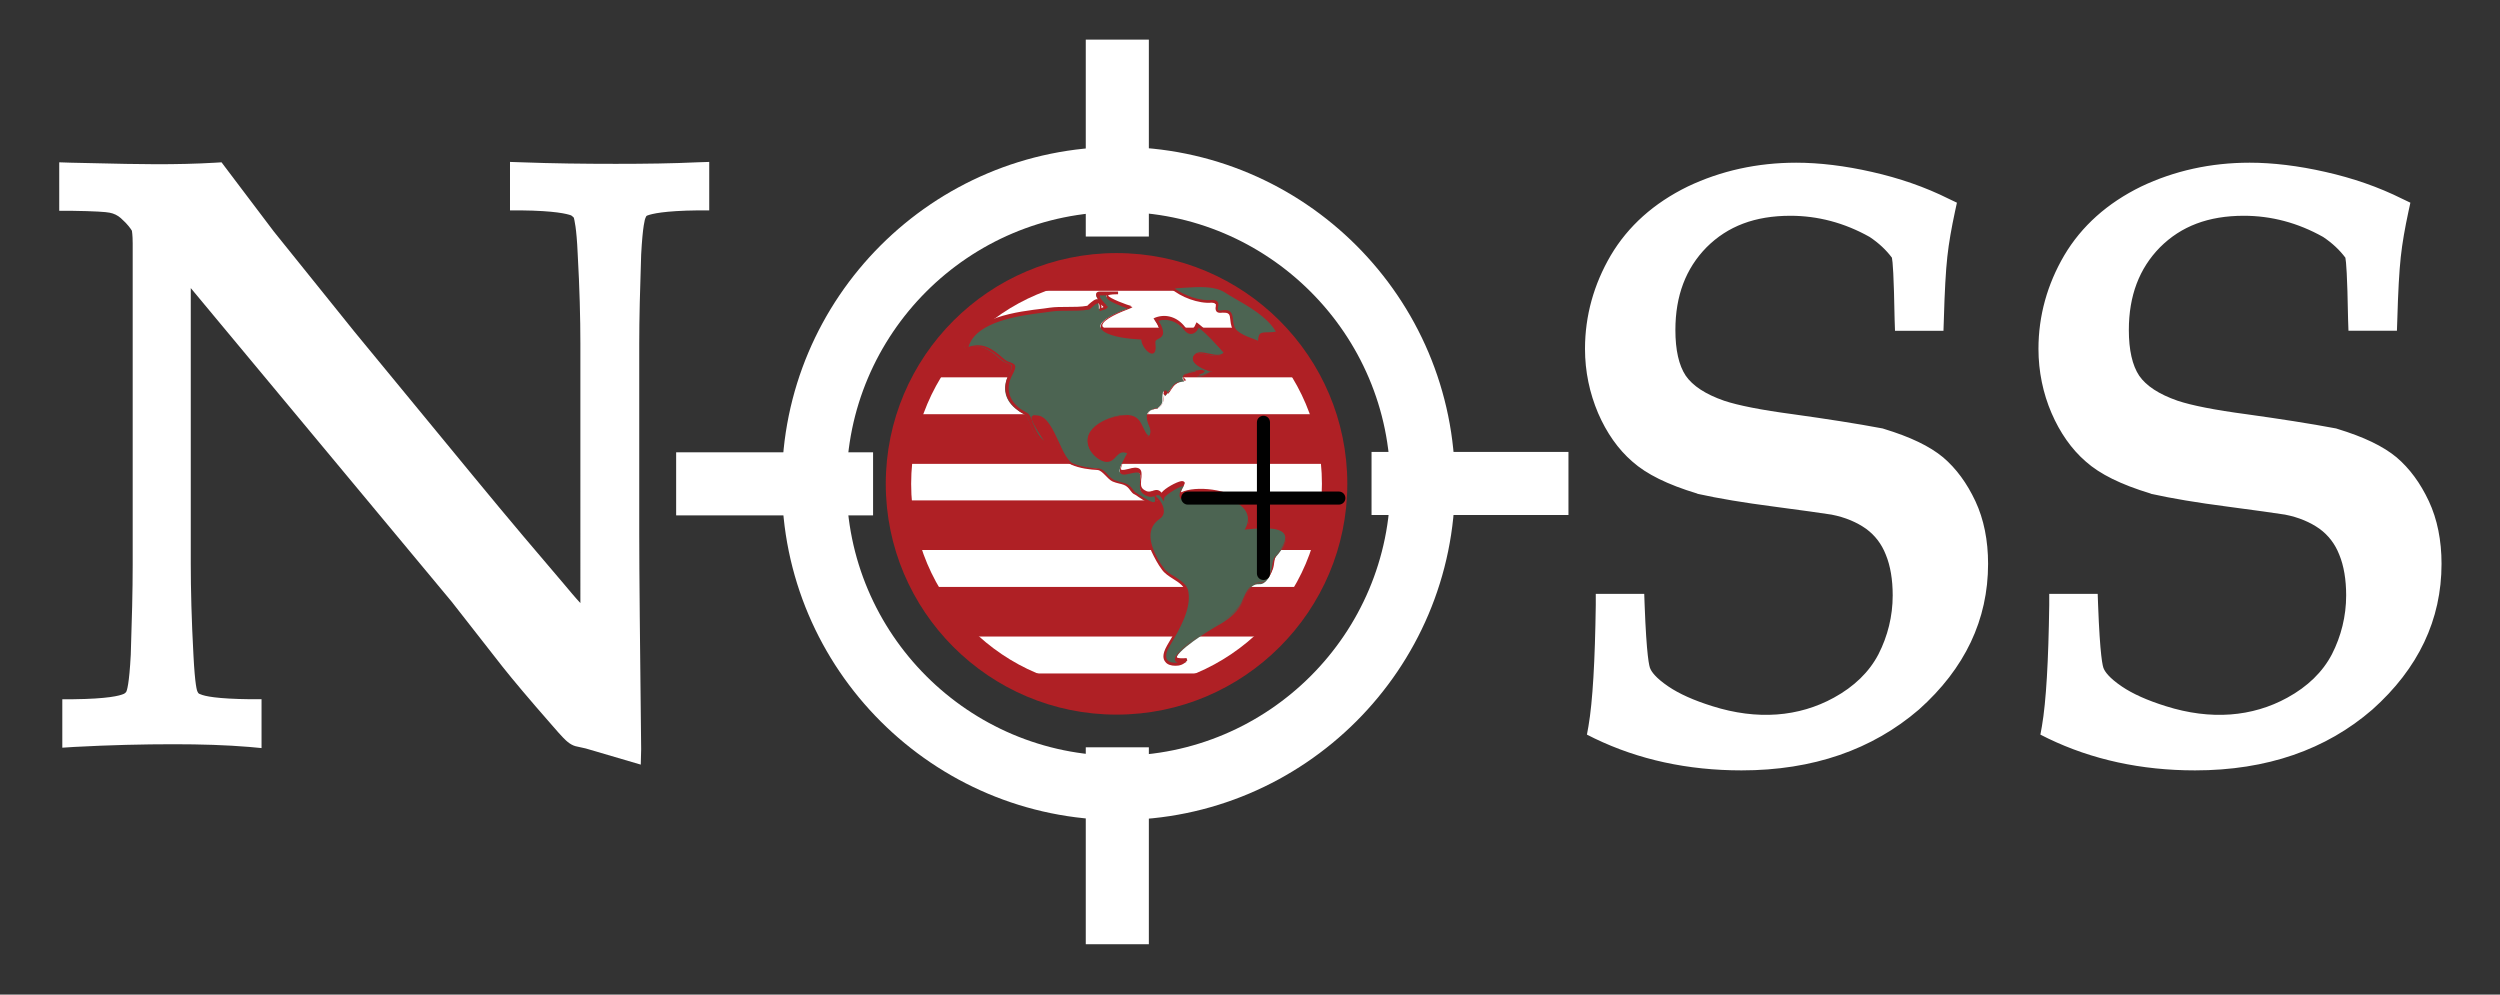 <svg xmlns="http://www.w3.org/2000/svg" xmlns:xlink="http://www.w3.org/1999/xlink" id="Layer_1" x="0px" y="0px" viewBox="0 0 650 258.6" style="enable-background:new 0 0 650 258.6;" xml:space="preserve"><rect x="0" y="0" width="650" height="258.6" fill="#333333" stroke="none"/><style type="text/css">	.st0{fill:#FFFFFF;}	.st1{fill:#AF2025;}	.st2{clip-path:url(#SVGID_2_);fill:#AF2025;}	.st3{clip-path:url(#SVGID_4_);fill:#AF2025;}	.st4{clip-path:url(#SVGID_6_);fill:#AF2025;}	.st5{clip-path:url(#SVGID_8_);fill:#AF2025;}	.st6{clip-path:url(#SVGID_10_);fill:#AF2025;}	.st7{clip-path:url(#SVGID_12_);fill:#AF2025;}	.st8{clip-path:url(#SVGID_14_);fill:#AF2025;}	.st9{fill:#4C6452;}	.st10{fill:#010101;}</style><g>	<g>		<g>			<path class="st0" d="M19.1,191.3v-6.6c7.2-0.1,12-0.6,14.3-1.6c1-0.4,1.7-1.1,2.1-2c0.7-1.4,1.2-5,1.4-10.8    c0.3-9,0.5-16.8,0.5-23.4V63.3c0-2.3-0.1-3.7-0.4-4.4c-0.6-1.2-1.8-2.7-3.7-4.4c-1.2-1.1-2.7-1.8-4.3-2.1    c-1.6-0.3-5.2-0.5-10.8-0.6v-6.6c11.9,0.3,19.3,0.4,22.4,0.4c5.2,0,10.3-0.1,15.4-0.4c5.8,7.6,10,13.2,12.7,16.8l21,26.2    l30.7,37.4c9.8,11.9,17.7,21.3,23.7,28.1c3.8,4.5,7,8.1,9.5,10.7v-75c0-6.7-0.2-14.6-0.7-23.6c-0.3-5.7-0.7-9.2-1.3-10.6    c-0.5-0.9-1.2-1.5-2.2-2c-2.3-1-7-1.5-14.1-1.5v-6.6c8.1,0.3,16.3,0.4,24.6,0.4c7.8,0,14.9-0.1,21.3-0.4v6.6    c-7.2,0.1-11.9,0.6-14.2,1.5c-1,0.4-1.7,1.1-2.1,2.1c-0.7,1.3-1.2,4.9-1.4,10.8c-0.3,9-0.5,16.8-0.5,23.3v49.4    c0,10,0.2,28.7,0.5,56l-10.6-3.1l-2.5-0.5c-0.4-0.1-0.8-0.3-1.1-0.6c-0.5-0.3-1.8-1.7-3.9-4.2c-5.7-6.5-9.9-11.4-12.6-14.8    l-13.3-17L46.7,66.7v79.7c0,6.8,0.2,14.8,0.7,24c0.3,5.8,0.7,9.3,1.3,10.6c0.5,1,1.2,1.7,2.2,2.1c2.3,1,7,1.5,14.1,1.6v6.6    c-6-0.5-12.7-0.7-20-0.7C37.1,190.6,28.4,190.8,19.1,191.3"></path>			<path class="st0" d="M166.6,198.8l-14.3-4.2l-2.7-0.6c-0.7-0.2-1.4-0.6-2-1.1c-0.5-0.4-1.3-1.1-4.3-4.6    c-5.7-6.5-9.9-11.5-12.6-14.9l-13.3-17L49.6,74.9v71.6c0,6.7,0.2,14.7,0.7,23.9c0.4,7.7,0.9,9.3,1.1,9.5c0.1,0.3,0.3,0.5,0.7,0.6    c1.1,0.5,4.2,1.2,13,1.3H68v12.7l-3.2-0.3c-6-0.5-12.6-0.7-19.7-0.7c-7.8,0-16.5,0.2-25.8,0.7l-3.1,0.2v-12.6h2.9    c8.9-0.1,12-0.9,13.1-1.4c0.4-0.2,0.5-0.4,0.6-0.5c0.2-0.3,0.8-2,1.2-9.7c0.3-8.9,0.5-16.8,0.5-23.3V63.3c0-2.3-0.2-3.1-0.2-3.3    c-0.3-0.5-1-1.6-2.9-3.3c-0.8-0.7-1.8-1.2-2.9-1.4c-1-0.2-3.6-0.4-10.2-0.5h-2.9V42.2l3,0.1c11.7,0.3,19.2,0.4,22.3,0.4    c5.1,0,10.3-0.1,15.3-0.4l1.6-0.1l0.9,1.2c5.8,7.7,10,13.2,12.7,16.8l21,26.1l30.7,37.3c9.7,11.8,17.7,21.2,23.6,28.1    c1.6,1.9,3,3.6,4.4,5.1V89.4c0-6.6-0.2-14.5-0.7-23.4c-0.3-7-0.9-8.9-1-9.4c-0.2-0.2-0.4-0.4-0.7-0.6c-1.1-0.4-4.2-1.2-13-1.3    h-2.9V42.1l3,0.1c8,0.3,16.2,0.4,24.5,0.4c7.8,0,14.9-0.1,21.2-0.4l3.1-0.1v12.6h-2.9c-8.9,0.1-12,0.9-13.1,1.3    c-0.3,0.1-0.4,0.2-0.5,0.5l-0.1,0.2c-0.1,0.2-0.7,1.9-1.1,9.5c-0.3,8.9-0.5,16.7-0.5,23.2v49.4c0,10.1,0.2,28.9,0.5,56    L166.6,198.8z M151.3,188.5l2.5,0.5l6.8,2c-0.3-25-0.5-42.5-0.5-52.1V89.5c0-6.6,0.2-14.4,0.5-23.4c0.4-8.2,1.1-10.7,1.7-11.9    c0.7-1.6,2-2.8,3.6-3.5c2.3-1,6.3-1.5,12.4-1.7v-0.6c-5.6,0.2-11.7,0.3-18.4,0.3c-7.3,0-14.6-0.1-21.6-0.3v0.7    c6,0.2,10,0.7,12.3,1.7c1.6,0.7,2.8,1.8,3.6,3.3l0.1,0.2c0.5,1.2,1.2,3.6,1.6,11.6c0.5,9,0.7,17,0.7,23.7v82.1l-5-5.1    c-2.6-2.6-5.9-6.3-9.7-10.8c-6-6.8-13.9-16.3-23.7-28.1L87.5,90L66.4,63.8c-2.6-3.4-6.4-8.5-11.7-15.6c-4.6,0.2-9.3,0.3-14,0.3    c-2.9,0-9.4-0.1-19.4-0.3v0.7c5.4,0.1,7.4,0.4,8.4,0.6c2.1,0.4,4,1.4,5.7,2.8c2.3,2,3.7,3.8,4.4,5.4v0.1c0.3,0.8,0.6,2,0.6,5.5    V147c0,6.6-0.2,14.5-0.5,23.5c-0.4,8.3-1.1,10.7-1.8,12c-0.7,1.5-1.9,2.6-3.5,3.3c-2.3,1-6.3,1.6-12.5,1.8v0.6    c8.2-0.4,15.9-0.6,23-0.6c6,0,11.8,0.2,17,0.5v-0.5c-6-0.2-10-0.7-12.3-1.7c-1.6-0.7-2.9-1.9-3.6-3.5c-0.6-1.3-1.3-3.6-1.6-11.8    c-0.5-9.2-0.7-17.3-0.7-24.2V58.5l78.2,94.4l13.3,17c2.6,3.3,6.8,8.2,12.4,14.6c2.7,3.1,3.4,3.7,3.5,3.7l0.1,0.1    C151.2,188.4,151.3,188.4,151.3,188.5z"></path>		</g>		<g>			<path class="st0" d="M415.8,189.3c1.1-6.6,1.7-17.2,2-32h6.9c0.3,10,0.9,15.9,1.7,17.7c0.8,1.8,2.7,3.8,5.7,5.8    c3,2.1,7.1,3.9,12.2,5.5s10,2.4,14.7,2.4c6.9,0,13.3-1.6,19.2-4.8c5.8-3.2,10.1-7.4,12.8-12.6c2.7-5.2,4-10.7,4-16.7    c0-4.5-0.7-8.4-2-11.7s-3.4-5.9-6.1-8c-2.7-2-6.1-3.4-10.2-4.3c-2.5-0.4-7.6-1.1-15.2-2.1s-14.1-2.1-19.4-3.2    c-7.1-2.2-12.4-4.8-15.8-7.7c-3.4-2.9-6.1-6.8-8.2-11.6c-2.1-4.8-3.1-10-3.1-15.5c0-8.1,2.1-15.7,6.3-22.9    c4.2-7.2,10.5-12.7,18.7-16.7c8.3-4,17.2-6,26.9-6c5.8,0,12.2,0.8,19.1,2.3s13.3,3.8,19.3,6.8c-1,4.3-1.6,8.3-2.1,12.1    c-0.4,3.7-0.7,9.2-0.9,16.5h-6.9c-0.2-10.6-0.5-16.3-0.9-17.3c-1.7-2.5-4.1-4.7-7-6.7c-7.1-4-14.5-6-22.2-6    c-10,0-17.9,3-23.9,9.1c-5.9,6.1-8.9,13.9-8.9,23.5c0,5.8,1.1,10.3,3.2,13.5s5.9,5.7,11.4,7.7c3.8,1.3,9.9,2.5,18.5,3.7    s16.3,2.4,23.1,3.7c6.4,1.9,11.2,4.2,14.3,6.8c3.1,2.6,5.6,6.1,7.6,10.4c2,4.3,3,9.3,3,15.1c0,13.7-5.7,25.6-17,35.7    c-11.3,10.2-26,15.2-43.9,15.2C439.2,197.4,426.9,194.7,415.8,189.3"></path>			<path class="st0" d="M452.8,200.3c-14,0-26.8-2.8-38.2-8.3l-2-1l0.4-2.2c1.1-6.4,1.7-17,1.9-31.5v-2.9h12.6l0.1,2.8    c0.5,13.4,1.2,16.2,1.5,16.7c0.3,0.7,1.3,2.3,4.7,4.6c2.8,1.9,6.6,3.6,11.4,5.1c11.7,3.7,22.5,2.8,31.6-2.2    c5.3-2.9,9.2-6.7,11.6-11.3c2.4-4.7,3.7-9.9,3.7-15.3c0-4.1-0.6-7.7-1.8-10.6c-1.1-2.8-2.8-5-5.1-6.7c-2.4-1.7-5.4-3-9-3.7    c-2.5-0.4-7.6-1.1-15.1-2.1c-7.7-1-14.3-2.1-19.7-3.3l-0.2-0.1c-7.6-2.3-13.1-5-16.8-8.3c-3.7-3.2-6.7-7.5-8.9-12.6    c-2.2-5.2-3.4-10.8-3.4-16.7c0-8.6,2.3-16.8,6.7-24.3c4.5-7.6,11.2-13.6,20-17.9c8.6-4.1,18.1-6.2,28.2-6.2    c6,0,12.7,0.8,19.7,2.4c7.1,1.6,13.8,3.9,20,7l2.1,1l-0.5,2.3c-0.9,4.2-1.6,8.1-2,11.8c-0.4,3.6-0.7,9.1-0.9,16.3l-0.1,2.9h-12.6    l-0.1-2.9c-0.2-11.7-0.5-15.1-0.7-16.1c-1.5-2-3.4-3.8-5.8-5.4c-6.6-3.7-13.5-5.5-20.6-5.5c-9.2,0-16.3,2.7-21.8,8.2    c-5.4,5.5-8.1,12.6-8.1,21.5c0,5.2,0.9,9.2,2.7,11.9c1.8,2.6,5.1,4.8,10,6.5c3.6,1.2,9.6,2.4,17.9,3.5c8.6,1.2,16.4,2.4,23.3,3.7    l0.3,0.1c6.9,2.1,11.9,4.5,15.4,7.4c3.4,2.9,6.2,6.7,8.4,11.4c2.2,4.7,3.3,10.2,3.3,16.3c0,14.5-6,27.2-18,37.9    C486.8,194.9,471.4,200.3,452.8,200.3z M419.1,187.6c10.1,4.5,21.4,6.8,33.7,6.8c17.1,0,31.3-4.9,42-14.5    c10.8-9.7,16-20.6,16-33.5c0-5.3-0.9-10-2.7-13.8c-1.8-3.9-4.1-7-6.9-9.4c-2.7-2.3-7.1-4.4-13.1-6.2c-6.7-1.3-14.4-2.5-22.8-3.6    c-8.8-1.2-15.1-2.4-19.1-3.8c-6.1-2.1-10.4-5.1-12.9-8.8c-2.4-3.7-3.7-8.8-3.7-15.2c0-10.4,3.3-19,9.8-25.6s15.2-10,26-10    c8.2,0,16.1,2.1,23.6,6.3l0.2,0.1c3.2,2.2,5.9,4.7,7.8,7.4l0.2,0.2l0.1,0.3c0.3,0.8,0.8,1.8,1.1,15.5h1.2    c0.2-6,0.5-10.6,0.9-13.9c0.3-3.2,0.9-6.5,1.6-10.1c-5.2-2.4-10.7-4.2-16.6-5.5c-6.6-1.5-12.9-2.2-18.4-2.2    c-9.2,0-17.8,1.9-25.6,5.7c-7.7,3.7-13.6,8.9-17.5,15.5c-3.9,6.7-5.9,13.9-5.9,21.4c0,5.1,1,9.9,2.9,14.3s4.4,7.9,7.4,10.6    c3,2.6,7.9,5,14.6,7.1c5.2,1.1,11.6,2.2,19.1,3.2c7.6,1,12.7,1.7,15.3,2.1h0.1c4.5,0.9,8.3,2.5,11.3,4.8c3.2,2.3,5.6,5.4,7.1,9.2    c1.5,3.6,2.2,7.9,2.2,12.8c0,6.4-1.5,12.4-4.3,18c-2.9,5.7-7.6,10.3-14,13.8c-10.5,5.7-23,6.8-36.2,2.6    c-5.3-1.7-9.7-3.7-12.9-5.9c-3.5-2.4-5.7-4.7-6.8-7.1c-0.6-1.4-1.4-4.5-1.8-16h-1.2C420.5,172.1,419.9,181.3,419.1,187.6z"></path>		</g>		<g>			<path class="st0" d="M533.8,189.3c1.1-6.6,1.7-17.2,2-32h6.9c0.3,10,0.9,15.9,1.7,17.7s2.7,3.8,5.7,5.8c3,2.1,7.1,3.9,12.2,5.5    c5.1,1.6,10,2.4,14.7,2.4c6.9,0,13.3-1.6,19.2-4.8c5.8-3.2,10.1-7.4,12.8-12.6c2.7-5.2,4-10.7,4-16.7c0-4.5-0.7-8.4-2-11.7    s-3.4-5.9-6.1-8c-2.7-2-6.1-3.4-10.2-4.3c-2.5-0.4-7.6-1.1-15.2-2.1c-7.6-1-14.1-2.1-19.4-3.2c-7.1-2.2-12.4-4.8-15.8-7.7    c-3.4-2.9-6.1-6.8-8.2-11.6c-2.1-4.8-3.1-10-3.1-15.5c0-8.1,2.1-15.7,6.3-22.9s10.5-12.7,18.7-16.7c8.3-4,17.2-6,26.9-6    c5.8,0,12.2,0.8,19.1,2.3c6.9,1.5,13.3,3.8,19.3,6.8c-1,4.3-1.6,8.3-2.1,12.1c-0.4,3.7-0.7,9.2-0.9,16.5h-6.9    c-0.2-10.6-0.5-16.3-0.9-17.3c-1.7-2.5-4.1-4.7-7-6.7c-7.1-4-14.5-6-22.2-6c-10,0-17.9,3-23.9,9.1c-5.9,6.1-8.9,13.9-8.9,23.5    c0,5.8,1.1,10.3,3.2,13.5c2.1,3.2,5.9,5.7,11.4,7.7c3.8,1.3,9.9,2.5,18.5,3.7s16.3,2.4,23.1,3.7c6.4,1.9,11.2,4.2,14.3,6.8    c3.1,2.6,5.6,6.1,7.6,10.4s3,9.3,3,15.1c0,13.7-5.7,25.6-17,35.7c-11.3,10.2-26,15.2-43.9,15.2    C557.1,197.4,544.8,194.7,533.8,189.3"></path>			<path class="st0" d="M570.7,200.3c-14,0-26.8-2.8-38.2-8.3l-2-1l0.4-2.2c1.1-6.4,1.7-17,1.9-31.5v-2.9h12.6l0.1,2.8    c0.5,13.4,1.2,16.2,1.5,16.7c0.3,0.7,1.3,2.3,4.7,4.6c2.8,1.9,6.6,3.6,11.4,5.1c11.7,3.7,22.5,2.8,31.6-2.2    c5.3-2.9,9.2-6.7,11.6-11.3c2.4-4.7,3.7-9.9,3.7-15.3c0-4.1-0.6-7.7-1.8-10.6c-1.1-2.8-2.8-5-5.1-6.7c-2.4-1.7-5.4-3-9-3.7    c-2.5-0.4-7.6-1.1-15.1-2.1c-7.7-1-14.3-2.1-19.7-3.3l-0.2-0.1c-7.6-2.3-13.1-5-16.8-8.3c-3.7-3.2-6.7-7.5-8.9-12.6    S530,96.6,530,90.7c0-8.6,2.3-16.8,6.7-24.3c4.5-7.6,11.2-13.6,20-17.9c8.6-4.1,18.1-6.2,28.2-6.2c6,0,12.7,0.8,19.7,2.4    c7.1,1.6,13.8,3.9,20,7l2.1,1l-0.5,2.3c-0.9,4.2-1.6,8.1-2,11.8c-0.4,3.7-0.7,9.1-0.9,16.3l-0.1,2.9h-12.6l-0.1-2.9    C610.3,71.4,610,68,609.8,67c-1.5-2-3.4-3.8-5.8-5.4c-6.6-3.7-13.5-5.5-20.6-5.5c-9.2,0-16.3,2.7-21.8,8.2    c-5.4,5.5-8.1,12.6-8.1,21.5c0,5.2,0.9,9.2,2.7,11.9c1.8,2.6,5.1,4.8,10,6.5c3.6,1.2,9.6,2.4,17.9,3.5c8.6,1.2,16.4,2.4,23.3,3.7    l0.3,0.1c6.9,2.1,11.9,4.5,15.4,7.4c3.4,2.9,6.2,6.7,8.4,11.4c2.2,4.7,3.3,10.2,3.3,16.3c0,14.5-6,27.2-18,37.9    C604.8,194.9,589.4,200.3,570.7,200.3z M537,187.6c10.1,4.5,21.4,6.8,33.7,6.8c17.1,0,31.3-4.9,42-14.5c10.8-9.7,16-20.6,16-33.5    c0-5.3-0.9-10-2.7-13.8c-1.8-3.9-4.1-7-6.9-9.4c-2.7-2.3-7.1-4.4-13.1-6.2c-6.7-1.3-14.4-2.5-22.8-3.6    c-8.8-1.2-15.1-2.4-19.1-3.8c-6.1-2.1-10.4-5.1-12.9-8.8c-2.4-3.7-3.7-8.8-3.7-15.2c0-10.4,3.3-19,9.8-25.6s15.2-10,26-10    c8.2,0,16.1,2.1,23.6,6.3l0.2,0.1c3.2,2.2,5.9,4.7,7.8,7.4l0.2,0.2l0.1,0.3c0.3,0.8,0.8,1.8,1.1,15.5h1.2    c0.2-5.9,0.5-10.6,0.9-13.9c0.3-3.2,0.9-6.6,1.6-10.1c-5.2-2.4-10.7-4.2-16.6-5.5c-6.6-1.5-12.9-2.2-18.4-2.2    c-9.2,0-17.8,1.9-25.6,5.7c-7.7,3.7-13.6,8.9-17.5,15.5C538,76,536,83.2,536,90.7c0,5.1,1,9.9,2.9,14.3s4.4,7.9,7.4,10.6    c3,2.6,7.9,5,14.6,7.1c5.2,1.1,11.6,2.2,19.1,3.2c7.6,1,12.7,1.7,15.3,2.1h0.1c4.5,0.9,8.3,2.5,11.3,4.8c3.2,2.3,5.6,5.4,7.1,9.2    c1.5,3.6,2.2,7.9,2.2,12.8c0,6.4-1.5,12.4-4.3,18c-2.9,5.7-7.6,10.3-14,13.8c-10.5,5.7-23,6.8-36.2,2.6    c-5.3-1.7-9.7-3.7-12.9-5.9c-3.5-2.4-5.7-4.7-6.8-7.1c-0.6-1.4-1.4-4.5-1.8-16h-1.2C538.4,172.1,537.9,181.3,537,187.6z"></path>		</g>		<g>			<path class="st0" d="M290.8,213.2c-48.2,0-87.5-39.2-87.5-87.5s39.2-87.5,87.5-87.5s87.5,39.2,87.5,87.5S339,213.2,290.8,213.2z     M290.8,55.1c-39,0-70.7,31.7-70.7,70.7s31.7,70.7,70.7,70.7s70.7-31.7,70.7-70.7S329.7,55.1,290.8,55.1z"></path>			<g>				<g>					<path class="st0" d="M347,125.8c0,31.3-25.4,56.7-56.7,56.7s-56.7-25.4-56.7-56.7s25.4-56.7,56.7-56.7      C321.6,69.1,347,94.5,347,125.8"></path>					<path class="st1" d="M290.3,185.8c-33.1,0-60-26.9-60-60s26.9-60,60-60s60,26.9,60,60S323.4,185.8,290.3,185.8z M290.3,72.4      c-29.4,0-53.4,23.9-53.4,53.4s23.9,53.4,53.4,53.4c29.4,0,53.4-23.9,53.4-53.4S319.8,72.4,290.3,72.4z"></path>				</g>				<g>					<g>						<defs>							<path id="SVGID_1_" d="M347,125.8c0,31.3-25.4,56.7-56.7,56.7s-56.7-25.4-56.7-56.7s25.4-56.7,56.7-56.7        C321.6,69.1,347,94.5,347,125.8"></path>						</defs>						<clipPath id="SVGID_2_">							<use xlink:href="#SVGID_1_" style="overflow:visible;"></use>						</clipPath>						<rect x="192.3" y="40.3" class="st2" width="197.6" height="12.9"></rect>					</g>					<g>						<defs>							<path id="SVGID_3_" d="M347,125.8c0,31.3-25.4,56.7-56.7,56.7s-56.7-25.4-56.7-56.7s25.4-56.7,56.7-56.7        C321.6,69.1,347,94.5,347,125.8"></path>						</defs>						<clipPath id="SVGID_4_">							<use xlink:href="#SVGID_3_" style="overflow:visible;"></use>						</clipPath>						<rect x="192.3" y="62.7" class="st3" width="197.6" height="12.9"></rect>					</g>					<g>						<defs>							<path id="SVGID_5_" d="M347,125.8c0,31.3-25.4,56.7-56.7,56.7s-56.7-25.4-56.7-56.7s25.4-56.7,56.7-56.7        C321.6,69.1,347,94.5,347,125.8"></path>						</defs>						<clipPath id="SVGID_6_">							<use xlink:href="#SVGID_5_" style="overflow:visible;"></use>						</clipPath>						<rect x="192.3" y="85.2" class="st4" width="197.6" height="12.9"></rect>					</g>					<g>						<defs>							<path id="SVGID_7_" d="M347,125.8c0,31.3-25.4,56.7-56.7,56.7s-56.7-25.4-56.7-56.7s25.4-56.7,56.7-56.7        C321.6,69.1,347,94.5,347,125.8"></path>						</defs>						<clipPath id="SVGID_8_">							<use xlink:href="#SVGID_7_" style="overflow:visible;"></use>						</clipPath>						<rect x="192.3" y="107.7" class="st5" width="197.6" height="12.9"></rect>					</g>					<g>						<defs>							<path id="SVGID_9_" d="M347,125.8c0,31.3-25.4,56.7-56.7,56.7s-56.7-25.4-56.7-56.7s25.4-56.7,56.7-56.7        C321.6,69.1,347,94.5,347,125.8"></path>						</defs>						<clipPath id="SVGID_10_">							<use xlink:href="#SVGID_9_" style="overflow:visible;"></use>						</clipPath>						<rect x="192.3" y="130.1" class="st6" width="197.6" height="12.9"></rect>					</g>					<g>						<defs>							<path id="SVGID_11_" d="M347,125.8c0,31.3-25.4,56.7-56.7,56.7s-56.7-25.4-56.7-56.7s25.4-56.7,56.7-56.7        C321.6,69.1,347,94.5,347,125.8"></path>						</defs>						<clipPath id="SVGID_12_">							<use xlink:href="#SVGID_11_" style="overflow:visible;"></use>						</clipPath>						<rect x="192.3" y="152.6" class="st7" width="197.6" height="12.9"></rect>					</g>					<g>						<defs>							<path id="SVGID_13_" d="M347,125.8c0,31.3-25.4,56.7-56.7,56.7s-56.7-25.4-56.7-56.7s25.4-56.7,56.7-56.7        C321.6,69.1,347,94.5,347,125.8"></path>						</defs>						<clipPath id="SVGID_14_">							<use xlink:href="#SVGID_13_" style="overflow:visible;"></use>						</clipPath>						<rect x="192.3" y="175.1" class="st8" width="197.6" height="12.9"></rect>					</g>				</g>				<g>					<path class="st9" d="M300.3,129.2c1.6,1.3,3,4,0.9,5.6c-3,2.1-2.9,5.3-1.5,8.6c0.6,1.5,1.7,3.3,2.6,4.6      c1.7,2.3,5.9,3.2,6.3,6.1c0.7,4.7-2.7,10.2-5,14c-2.5,4.3,0.9,5.5,5,4c-0.5,0.1-2.7,0.3-2.9-0.4c-0.5-2.2,9-8,10.8-9      c2.4-1.3,4.8-3.1,6.2-5.5c1-1.7,1.9-5.5,4.7-5.3c1.6,0.1,2.7-1.8,3.3-3.5c0.5-1.4,0.2-2.6,1.1-3.7c1-1.1,1.9-2.4,2.4-3.8      c1.7-4.9-7.4-3.8-10.1-3.5c4-7.9-12.1-11.1-17.1-8.2c-0.5-1.2,0.9-2.7,0.8-3c-0.4-0.9-5.4,2-5.6,3.1c-1.3-2.1-2.3,0-4.1-0.7      c-2.3-0.9-1.6-2.3-1.6-4.7c0-2.9-3.8-0.2-5.2-1c-0.9-0.5,1.5-4.5,1.9-5.2c-3.1-1.9-3.4,2-5.8,2c-1.7,0-3.6-1.8-4.2-3.2      c-2.4-5.4,5.6-8.7,9.7-8.4c2.9,0.2,3.1,2.2,4.2,4.3c1.4,2.5,2.6,0.4,1.7-1.6c-1-2.3-1.2-4.2,2.1-4.6c2.1-1.8,0.9-1.7,1.5-4.4      c0.1-0.3,0.7,1,0.4,1.3c1.8-1.6,1.8-3.7,5.1-3.9c-2.2-2.5,4.6-2.6,4.5-2.9c0.2,0.6-1.4,0.5-1.3,1.1c0.2,1.6,3.4-0.7,4-0.9      c-1.3-0.4-5.9-1.8-4.8-3.9c1.2-2.2,5.8,1.5,7.9-0.9c-2.2-2.5-4.4-5-7.1-7.1c-0.8,2-2.2,2.4-3.4,0.9c-1.8-2.3-4.6-3.4-7.5-2.3      c0.7,0.8,1.3,2,1.4,3.1c0.1,1.6-2.2,1.4-2,2.9c0.6,5.5-3.7-0.1-2.7-1.3c-3-0.2-6.5-0.4-9.3-1.6c-5.6-2.4,6.2-6.1,6.2-6.3      c0.1,0.2-11.4-3.7-3.3-3.7h-4.7c-2.3,0,1.3,3.4,1.3,3.2c0.1,0.5-1.1,0.7-1.4,0.8c0.2-4.1-2.8-0.3-3.3-0.2      c-2.9,0.6-6.7,0.1-9.8,0.5c-6.1,0.8-20.2,1.9-21.9,10.1c4.1-1.7,6.5,0.2,9.5,2.8c2,1.7,3.9,0.5,2.1,3.9c-1.9,3.5-1,6.9,2.2,9.2      c1.8,1.4,2,0.6,3,2.8c0.8,1.9,2.1,5.5,4.5,5.9c-0.5-0.7-4.8-6.8-3.6-7.1c4.9-1.3,6.4,10.8,10,12.4c2.1,0.9,4.5,1.2,6.8,1.3      c1.5,0.1,2.4,2.3,4,3c1.3,0.6,2.8,0.5,3.9,1.5c0.6,0.5,1,1.5,1.8,1.8C296,128.8,301.4,133.1,300.3,129.2"></path>					<path class="st1" d="M305.6,173.1c-1.1,0-2.1-0.3-2.6-1c-0.6-0.7-0.9-1.9,0.4-4.2l0.4-0.7c2.2-3.7,5.2-8.8,4.5-13.1      c-0.2-1.6-1.7-2.6-3.3-3.6c-1.1-0.7-2.2-1.4-2.9-2.4c-1-1.3-2-3.2-2.7-4.7c-1.7-4-1.2-7.1,1.6-9c0.6-0.4,0.9-1,0.9-1.6      c0-0.9-0.5-1.9-1.1-2.7c0,0.3-0.1,0.6-0.4,0.8c-0.8,0.6-2.5-0.4-4.4-1.7c-0.4-0.3-0.7-0.5-0.9-0.6c-0.6-0.2-0.9-0.7-1.3-1.2      c-0.2-0.3-0.4-0.5-0.6-0.7c-0.6-0.6-1.4-0.8-2.3-1c-0.5-0.1-1.1-0.3-1.6-0.5c-0.7-0.3-1.3-1-1.9-1.6c-0.7-0.7-1.3-1.3-2-1.4      c-2-0.1-4.6-0.4-6.9-1.4c-1.6-0.7-2.8-3.2-4-5.9c-1.6-3.5-3.2-7.1-5.8-6.4c-0.2,0.6,2.1,4.3,3.8,6.6l0.5,0.7l-0.8-0.2      c-2.4-0.4-3.7-3.8-4.6-5.8l-0.1-0.4c-0.6-1.3-0.8-1.5-1.4-1.8c-0.3-0.2-0.8-0.4-1.4-0.9c-3.4-2.5-4.2-6-2.3-9.6      c0.6-1,0.8-1.7,0.7-2c-0.1-0.2-0.3-0.3-0.8-0.5s-1.2-0.5-1.9-1.1c-3.1-2.7-5.3-4.3-9.2-2.8l-0.6,0.2l0.1-0.6      c1.6-7.9,14.1-9.3,20.8-10.1c0.5-0.1,0.9-0.1,1.4-0.2c1.4-0.2,3-0.2,4.5-0.2c1.8,0,3.7,0,5.3-0.3c0,0,0.2-0.2,0.4-0.4      c0.7-0.6,1.7-1.5,2.4-1.3c-0.4-0.5-0.6-1.1-0.5-1.5c0.1-0.2,0.3-0.5,1-0.5h4.7v0.7c-2.3,0-2.6,0.3-2.6,0.3      c0.1,0.7,5.2,2.6,5.9,2.7v0.3l0,0l0.3-0.1l0,0l0.1,0.2l-0.1,0.1c0,0,0,0-0.1,0l0,0l0,0c-0.1,0.1-0.4,0.2-0.9,0.4      c-1.6,0.6-6.6,2.6-6.7,4.2c0,0.5,0.7,0.9,1.3,1.2c2.7,1.1,6,1.3,8.9,1.5l1,0.1l-0.4,0.5c-0.2,0.3,0,1.2,0.7,2.1      c0.6,0.8,1.1,1.1,1.2,1c0,0,0.4-0.2,0.2-2c-0.1-0.9,0.6-1.4,1.1-1.7c0.6-0.3,0.9-0.6,0.9-1.2c-0.1-1.2-1-2.4-1.3-2.9l-0.3-0.4      l0.4-0.2c2.8-1.1,5.8-0.2,7.8,2.4c0.3,0.4,0.8,0.9,1.4,0.8c0.5-0.1,1.1-0.7,1.4-1.6l0.2-0.4l0.4,0.3c2.7,2.1,5.1,4.8,7.1,7.1      l0.2,0.2l-0.2,0.2c-1.2,1.4-3.1,0.9-4.8,0.6c-1.6-0.4-2.7-0.5-3.1,0.2c-0.2,0.3-0.2,0.6-0.1,0.9c0.4,0.9,2,1.8,4.6,2.5l1.2,0.3      l-1.2,0.3c-0.1,0-0.5,0.2-0.8,0.4c-1.3,0.7-2.5,1.3-3.2,0.9c-0.2-0.1-0.4-0.3-0.5-0.7c0-0.2,0.1-0.4,0.2-0.6      c-1.2,0.2-2.9,0.6-3.2,1.2c-0.1,0.2,0,0.5,0.3,0.8l0.4,0.5l-0.7,0.1c-2,0.2-2.6,1-3.4,2.2c-0.4,0.6-0.8,1.1-1.4,1.7l-0.4-0.5      v-0.1c-0.1,0.5,0,0.9,0,1.2c0,0.9,0,1.4-1.4,2.6l-0.1,0.1h-0.1c-1.2,0.2-2,0.5-2.3,1.1c-0.4,0.6-0.2,1.6,0.4,3.1      c0.6,1.3,0.4,2.7-0.4,3.1c-0.3,0.1-1.1,0.3-1.9-1.2c-0.2-0.4-0.4-0.9-0.6-1.3c-0.7-1.6-1.3-2.7-3.3-2.9c-2.5-0.2-7.2,1.2-9,3.8      c-0.9,1.3-1,2.6-0.3,4.1c0.6,1.2,2.4,3,3.9,3c0.8,0,1.4-0.6,2-1.2c0.9-1,1.9-2.1,4-0.8l0.3,0.2l-0.3,0.4      c-2.4,4-1.9,4.5-1.9,4.5c0.4,0.2,1.2,0,2-0.2c1-0.3,2.1-0.5,2.8,0c0.4,0.3,0.5,0.8,0.5,1.4c0,0.5,0,1-0.1,1.4      c-0.1,1.6-0.2,2.3,1.4,3c0.5,0.2,0.9,0.1,1.3,0v-0.1l0.1,0.1c0.1,0,0.2-0.1,0.2-0.1c0.7-0.2,1.5-0.5,2.3,0.5      c0.9-1.2,3.9-2.8,5.1-3c0.6-0.1,0.8,0.2,0.9,0.3c0.1,0.2,0,0.5-0.3,0.9c-0.3,0.5-0.7,1.2-0.6,1.7c3.8-1.8,12.5-0.9,16.1,2.6      c1.7,1.6,2.1,3.6,1.3,5.7c2.7-0.3,7.9-0.8,9.6,1.3c0.6,0.7,0.7,1.6,0.3,2.7c-0.5,1.6-1.6,2.9-2.4,3.9c-0.5,0.6-0.6,1.3-0.7,2      c-0.1,0.5-0.1,1-0.3,1.6c-0.9,2.5-2.2,3.8-3.6,3.7c-2-0.1-2.9,2-3.7,3.7c-0.2,0.5-0.5,1-0.7,1.4c-1.2,2.1-3.3,3.9-6.3,5.6      c-3.4,1.9-11,7-10.7,8.7c0.1,0.3,1.6,0.3,2.5,0.2l0.2,0.6C307.7,172.9,306.6,173.1,305.6,173.1z M300.4,128.9l0.1,0.1      c1.1,0.9,2.1,2.5,2.1,3.9c0,0.9-0.4,1.6-1.2,2.1c-2.5,1.8-2.9,4.5-1.4,8.2c0.6,1.4,1.6,3.3,2.6,4.5c0.6,0.9,1.7,1.6,2.8,2.2      c1.7,1.1,3.4,2.2,3.6,4.1c0.7,4.5-2.4,9.7-4.6,13.5l-0.4,0.7c-0.9,1.5-1,2.7-0.5,3.4c0.5,0.6,1.5,0.8,2.7,0.7      c-0.3-0.1-0.6-0.3-0.7-0.6c-0.7-2.7,10.9-9.3,11-9.4c2.9-1.6,4.9-3.4,6.1-5.3c0.2-0.4,0.4-0.8,0.6-1.3c0.8-1.8,1.9-4.3,4.4-4.1      c1.5,0.1,2.5-2,2.9-3.3c0.2-0.5,0.2-1,0.3-1.4c0.1-0.8,0.2-1.6,0.9-2.4c0.8-1,1.8-2.2,2.3-3.7c0.3-0.9,0.2-1.6-0.2-2.1      c-1.5-1.9-7.1-1.3-9.2-1.1l-1,0.1l0.3-0.5c1-2,0.7-3.9-0.9-5.4c-3.5-3.4-12.4-4.2-15.7-2.3l-0.3,0.2l-0.2-0.3      c-0.4-0.9,0.2-2,0.6-2.7c0.1-0.1,0.1-0.2,0.2-0.3c-0.3,0-1.1,0.3-2.3,1c-1.5,0.9-2.5,1.7-2.6,2.1l-0.1,0.9l-0.5-0.8      C301.5,128.6,301.1,128.6,300.4,128.9z M269.5,108c2.6,0,4.2,3.5,5.8,6.9c1.1,2.5,2.3,5,3.7,5.6c2.2,0.9,4.7,1.2,6.6,1.3      c1,0.1,1.7,0.8,2.4,1.6c0.5,0.6,1.1,1.1,1.7,1.4c0.5,0.2,1,0.3,1.5,0.5c0.9,0.2,1.8,0.4,2.6,1.1c0.2,0.2,0.5,0.5,0.7,0.8      c0.3,0.4,0.6,0.8,1,1c0.2,0.1,0.5,0.3,1,0.6c0.9,0.6,3.2,2.1,3.7,1.7c0.1-0.1,0.2-0.4,0-1.2l-0.1-0.3c-0.5,0.2-1.1,0.3-1.8,0      c-2.1-0.8-2-2.1-1.9-3.7c0-0.4,0.1-0.9,0.1-1.4c0-0.4-0.1-0.7-0.3-0.9c-0.4-0.3-1.3-0.1-2.2,0.1c-1,0.2-1.9,0.5-2.5,0.1      c-0.1-0.1-0.3-0.2-0.3-0.4c-0.2-0.7,0.4-2.3,1.9-4.9c-1.4-0.7-2.1,0-2.9,0.8c-0.6,0.7-1.3,1.4-2.4,1.4c-1.9,0-3.9-2-4.5-3.4      c-0.7-1.7-0.6-3.3,0.4-4.7c1.9-2.7,6.6-4.3,9.6-4.1c2.5,0.2,3.2,1.7,3.9,3.2c0.2,0.4,0.4,0.8,0.6,1.2c0.4,0.8,0.9,1.1,1.1,1      c0.4-0.2,0.6-1.2,0.1-2.2c-0.5-1.1-1-2.6-0.4-3.7c0.4-0.8,1.3-1.2,2.7-1.4c1.1-1,1.1-1.3,1.1-2c0-0.5,0-1.1,0.2-2.2l0.1-0.2      l0.3-0.1c0.2,0,0.4,0.2,0.6,0.6c0,0.1,0.1,0.2,0.1,0.3c0.3-0.3,0.6-0.7,0.8-1.1c0.7-1.1,1.5-2,3.3-2.4c-0.2-0.4-0.2-0.7-0.1-1      c0.4-1.1,2.4-1.5,4.3-1.7c0.3,0,0.7-0.1,0.7-0.1l0.1,0.3l0.4-0.1l0,0v0.1l0,0c0,0.5-0.5,0.7-0.9,0.8c-0.1,0.1-0.4,0.1-0.5,0.2      c0,0.2,0.1,0.2,0.1,0.2c0.4,0.2,1.9-0.6,2.6-0.9c0,0,0.1,0,0.1-0.1c-1.8-0.6-3.7-1.5-4.3-2.7c-0.2-0.5-0.2-1,0.1-1.4      c0.7-1.3,2.3-0.9,3.8-0.6s3,0.7,4-0.2c-1.9-2.1-4-4.5-6.5-6.5c-0.4,0.9-1.1,1.5-1.8,1.6c-0.5,0.1-1.2,0-2-1      c-1.8-2.2-4.2-3.1-6.7-2.4c0.5,0.7,1.1,1.8,1.2,2.9c0.1,1-0.6,1.5-1.2,1.8s-0.9,0.5-0.8,1.1c0.2,1.6,0,2.5-0.6,2.7      c-0.8,0.3-1.8-0.9-2-1.2c-0.5-0.8-1-1.7-0.9-2.4c-2.9-0.2-6.2-0.4-9-1.6c-1.1-0.5-1.7-1.1-1.7-1.8c0-1.7,3.5-3.4,7-4.7      c-1.6-0.5-4.2-1.6-4.9-2.2c-0.2-0.1-0.8-0.6-0.6-1.1c0,0,0-0.1,0.1-0.1h-1.5c-0.2,0-0.4,0-0.4,0.1c-0.1,0.5,1.5,2.2,1.8,2.4      l-0.1,0.3l0,0h0.4v0.2l0,0c-0.1,0.5-1,0.8-1.5,0.9l-0.6,0.2v-0.5c0.1-1.3-0.2-1.5-0.3-1.5c-0.4-0.2-1.4,0.7-1.8,1.1      s-0.6,0.5-0.7,0.5c-1.7,0.3-3.6,0.3-5.4,0.3c-1.5,0-3,0-4.4,0.2c-0.4,0.1-0.9,0.1-1.4,0.2c-6.4,0.8-18.1,2.2-20.1,9      c3.8-1.3,6.3,0.5,9.2,3.1c0.6,0.5,1.2,0.8,1.7,0.9c0.5,0.2,1,0.4,1.2,0.8c0.2,0.5,0,1.2-0.7,2.5c-1.8,3.3-1,6.5,2.1,8.8      c0.6,0.4,1,0.6,1.3,0.8c0.8,0.4,1.1,0.6,1.7,2.1l0.1,0.4c0.6,1.5,1.6,3.9,3.1,5c-1.2-1.7-3.5-5.3-3.1-6.3      c0.1-0.2,0.2-0.3,0.4-0.4C268.9,108,269.2,108,269.5,108z M307.6,126.2L307.6,126.2L307.6,126.2z M286.3,79.2      c0.1,0.3,0.1,0.6,0.1,0.9c0.3-0.1,0.5-0.2,0.6-0.2l0,0C287,79.9,286.7,79.6,286.3,79.2z"></path>				</g>				<g>					<path class="st9" d="M331.9,85.9c1.6,0.8-1.8,0.9-2.2,0.9c-2.2,0-2.3,0.2-2.3,2.4c-2-0.9-4.4-1.4-6-3c-2.1-2,0.3-5.6-3.6-5.2      c-3.2,0.3,0.4-2.8-2.8-2.6c-3.3,0.2-7.9-1.5-10.4-3.7c4.4,0,10.1-1.3,14,1.1C323,78.5,329,81.4,331.9,85.9      c-0.4-0.6-0.7-1.1-1.1-1.7C331.2,84.8,331.5,85.3,331.9,85.9C334,87,329.5,82.1,331.9,85.9"></path>					<path class="st1" d="M327.7,89.7l-0.5-0.2c-0.6-0.3-1.2-0.5-1.9-0.8c-1.5-0.6-3.1-1.2-4.2-2.3c-0.9-0.9-1.1-2.1-1.2-3.1      c-0.1-0.8-0.1-1.4-0.5-1.7c-0.3-0.3-0.8-0.3-1.6-0.3c-0.8,0.1-1.2,0-1.5-0.3c-0.3-0.4-0.3-0.9-0.2-1.3c0-0.3,0.1-0.7-0.1-0.8      c-0.1-0.1-0.3-0.2-1-0.2c-3.3,0.3-8-1.4-10.7-3.8l-0.7-0.6h0.9c1.1,0,2.3-0.1,3.5-0.2c3.6-0.2,7.7-0.5,10.7,1.3      c0.7,0.4,1.5,0.9,2.3,1.4c3.5,2,7.3,4.3,9.9,7.2l0.1-0.1c0,0,0,0,0,0.1c0.2,0,0.5,0.2,0.6,0.3c0,0,1.4,1.2,1,1.8c0,0,0,0,0,0.1      v0.1c0,0.2-0.2,0.7-2.9,0.7c-2,0-2,0-2,2.1L327.7,89.7L327.7,89.7z M318.3,80.6c0.7,0,1.2,0.1,1.5,0.4c0.6,0.5,0.7,1.3,0.8,2.2      c0.1,1,0.2,1.9,1,2.7c1.1,1,2.6,1.6,4,2.1c0.5,0.2,1,0.4,1.5,0.6c0.1-2,0.5-2.2,2.6-2.2c0.9,0,1.7-0.1,2.1-0.2      c0,0-0.1,0-0.1-0.1h-0.1V86c-2.3-3.7-6.9-6.3-10.9-8.6c-0.8-0.5-1.6-0.9-2.3-1.4c-2.8-1.7-6.6-1.4-10.3-1.2      c-0.9,0.1-1.8,0.1-2.7,0.2c2.6,1.9,6.7,3.3,9.5,3c0.8-0.1,1.3,0.1,1.6,0.4c0.4,0.4,0.3,0.9,0.2,1.4c0,0.3-0.1,0.6,0,0.8      c0.1,0.1,0.3,0.2,1,0.1C318,80.6,318.2,80.6,318.3,80.6z"></path>				</g>			</g>			<rect x="282.3" y="10.3" class="st0" width="16.4" height="51.2"></rect>			<rect x="282.3" y="194.3" class="st0" width="16.4" height="51.2"></rect>			<rect x="356.6" y="117.5" class="st0" width="51.2" height="16.4"></rect>			<rect x="175.8" y="117.6" class="st0" width="51.2" height="16.4"></rect>			<path class="st10" d="M328.5,150.8L328.5,150.8c-1,0-1.7-0.8-1.7-1.7v-39.3c0-1,0.8-1.7,1.7-1.7l0,0c1,0,1.7,0.8,1.7,1.7v39.3    C330.2,150.1,329.5,150.8,328.5,150.8z"></path>			<path class="st10" d="M307.1,129.5L307.1,129.5c0-1,0.8-1.7,1.7-1.7h39.3c1,0,1.7,0.8,1.7,1.7l0,0c0,1-0.8,1.7-1.7,1.7h-39.3    C307.9,131.2,307.1,130.4,307.1,129.5z"></path>		</g>	</g></g></svg>